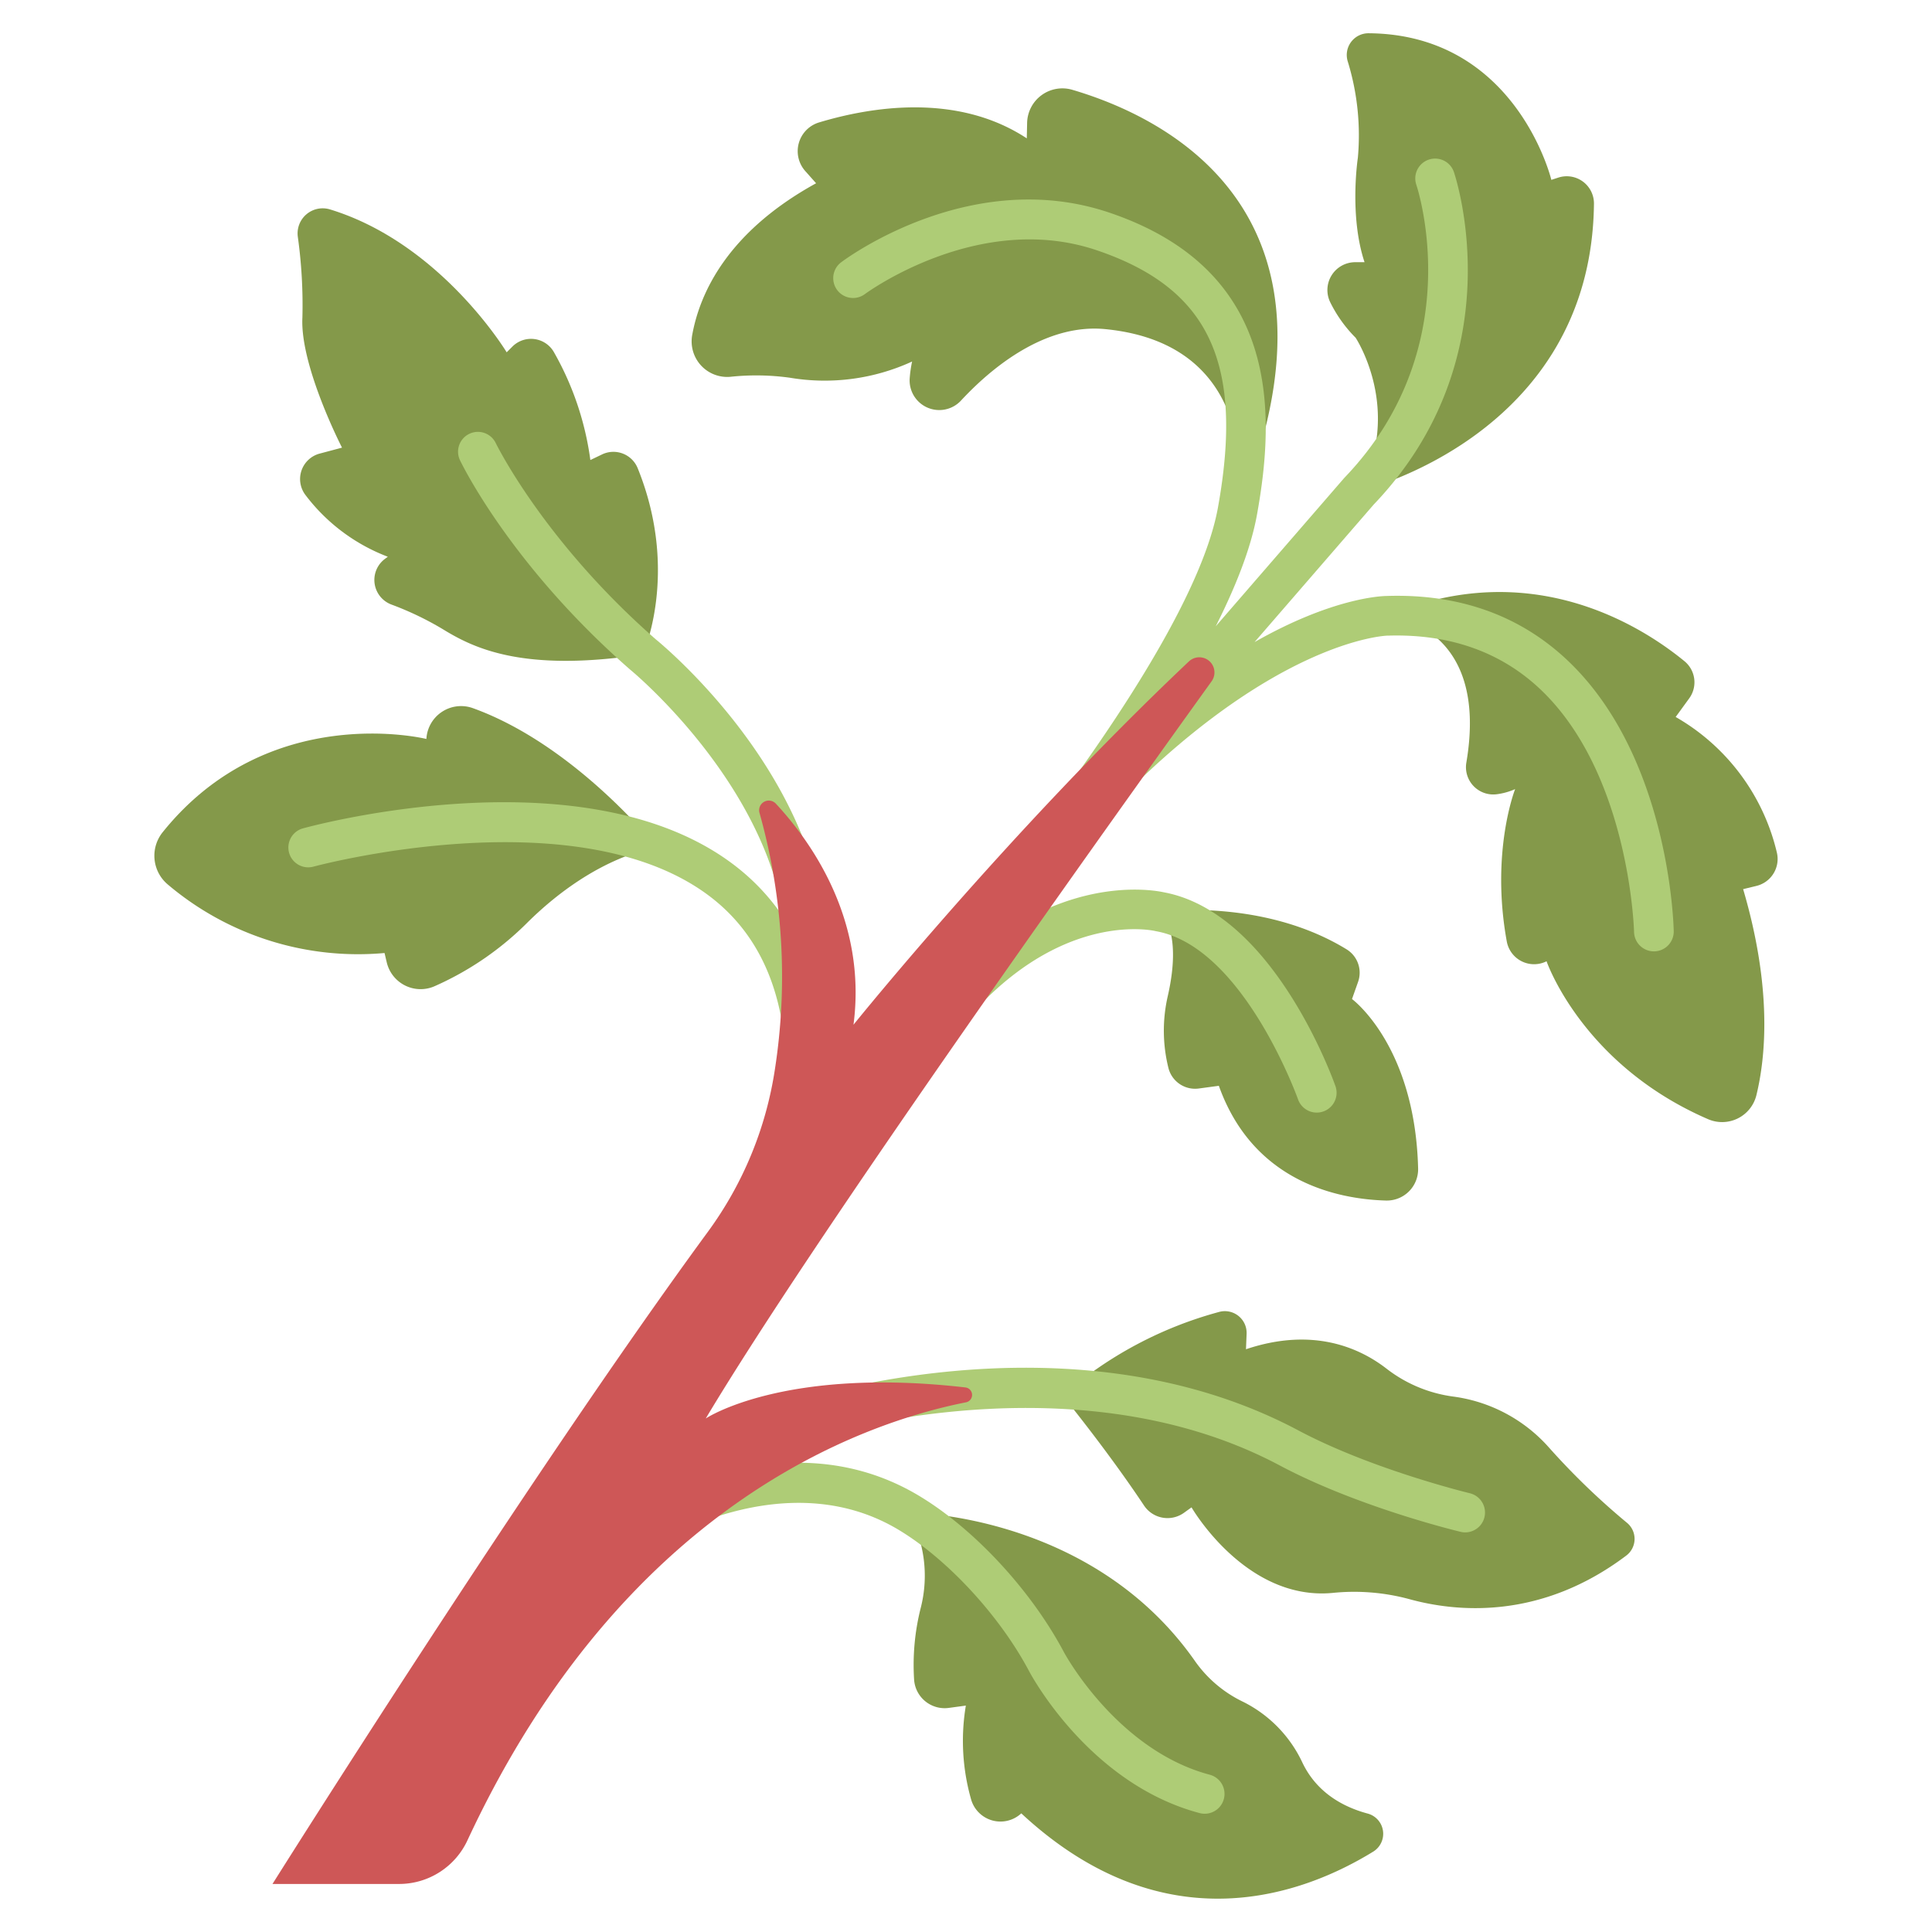 <svg id="icons" height="512" viewBox="0 0 340 340" width="512" xmlns="http://www.w3.org/2000/svg"><g fill="#84994a"><path d="m58.063 36.849a4.419 4.419 0 0 0 -5.658 4.784 87.046 87.046 0 0 1 .812 14.267c-.436 8.5 6.972 22.876 6.972 22.876l-3.947 1.053a4.636 4.636 0 0 0 -2.479 7.293 32.782 32.782 0 0 0 14.487 10.855l-.5.371a4.623 4.623 0 0 0 1.1 8.029 54.417 54.417 0 0 1 8.961 4.279c5.356 3.288 13.966 7.773 35.317 4.5 0 0 6.547-14.389-.92-32.8a4.612 4.612 0 0 0 -6.268-2.379l-2.047.981a52.5 52.5 0 0 0 -6.423-19.004 4.635 4.635 0 0 0 -7.292-.966l-1.012 1.012s-11.543-19.18-31.103-25.151z"/><path d="m29.463 155.6a51.8 51.8 0 0 0 38.209 12.115l.388 1.64a6.12 6.12 0 0 0 8.335 4.239 53.8 53.8 0 0 0 16.531-11.35c12.206-12 22.688-13.08 22.688-13.08s-14.273-18.03-32.445-24.559a6.115 6.115 0 0 0 -8.131 5.44s-27.7-6.879-46.407 16.407a6.6 6.6 0 0 0 .832 9.148z"/><path d="m217.773 89.953s5.7-29.179-23.255-32.031c-9.532-.939-18.643 5.32-25.364 12.534a5.216 5.216 0 0 1 -9.068-3.8 22.353 22.353 0 0 1 .427-3.033 36.818 36.818 0 0 1 -21.5 2.852 43.094 43.094 0 0 0 -10.45-.168 6.257 6.257 0 0 1 -6.742-7.373c1.328-7.308 6.141-18.071 21.8-26.683l-1.9-2.137a5.28 5.28 0 0 1 2.409-8.565c8.957-2.7 24.247-5.313 36.568 2.8l.058-2.729a6.208 6.208 0 0 1 7.978-5.81c16.351 4.817 50.912 21.512 29.039 74.143z"/><path d="m237.205 10.889a44.149 44.149 0 0 1 1.758 16.859s-1.565 10.176 1.174 18.394h-1.652a4.9 4.9 0 0 0 -4.362 7.1 23.551 23.551 0 0 0 4.449 6.2s8.414 12.719.587 27c0 0 40.9-9.562 41.352-50.583a4.791 4.791 0 0 0 -6.266-4.607l-1.234.4s-6.147-25.612-32.158-25.8a3.825 3.825 0 0 0 -3.648 5.037z"/><path d="m244.123 108.372s18.112 1.276 13.927 25.848a4.806 4.806 0 0 0 5.34 5.556 11.708 11.708 0 0 0 3.249-.905s-4.352 10.976-1.47 26.815a4.886 4.886 0 0 0 7 3.48s6.239 18.2 28.445 27.8a6.212 6.212 0 0 0 8.476-4.2c1.662-6.792 2.8-18.9-2.327-36.293l2.335-.566a4.879 4.879 0 0 0 3.592-5.907 37.383 37.383 0 0 0 -17.8-23.824l2.377-3.268a4.8 4.8 0 0 0 -.818-6.539c-7.53-6.179-27.1-18.718-52.326-7.997z"/><path d="m204.106 160.449s18.021-2.481 32.868 6.616a4.831 4.831 0 0 1 2.026 5.728l-1.07 3.022s11.087 8.122 11.636 29.809a5.509 5.509 0 0 1 -5.647 5.652c-8.229-.227-23.318-3.1-29.422-20.194l-3.546.479a4.837 4.837 0 0 1 -5.331-3.629 27.167 27.167 0 0 1 -.1-12.684c2.68-11.822-1.414-14.799-1.414-14.799z"/><path d="m187 245.6s7.812 9.555 14.328 19.344a4.963 4.963 0 0 0 7.033 1.282l1.328-.955s9.5 16.476 24.79 15.06a37.207 37.207 0 0 1 13.41 1.056c8.373 2.331 23.19 3.778 38.326-7.646a3.675 3.675 0 0 0 .081-5.775 125.946 125.946 0 0 1 -13.688-13.208 27.292 27.292 0 0 0 -16.912-8.992 24.423 24.423 0 0 1 -11.738-4.942c-4.729-3.644-12.935-7.327-24.685-3.38l.109-2.709a3.831 3.831 0 0 0 -4.915-3.835 69.307 69.307 0 0 0 -27.467 14.7z"/><path d="m159.855 266.18s32.233 0 50.513 26.242a21.9 21.9 0 0 0 8.392 7.064 22.715 22.715 0 0 1 10.478 10.781c2.551 5.272 7.2 7.743 11.415 8.881a3.685 3.685 0 0 1 1.045 6.687c-12.117 7.465-36.612 16.849-61.968-6.714a5.376 5.376 0 0 1 -8.806-2.364 37.568 37.568 0 0 1 -.951-16.6l-3.02.409a5.388 5.388 0 0 1 -6.083-4.935 40.873 40.873 0 0 1 1.153-12.626 22.814 22.814 0 0 0 -2.168-16.825z"/></g><path d="m138.3 192.16a3.493 3.493 0 0 0 3.344 3.634h.148a3.492 3.492 0 0 0 3.485-3.347 62.348 62.348 0 0 0 -1.564-17.555 3.487 3.487 0 0 0 1.622-2.678c2.6-32.568-27.988-58.118-29.955-59.724-19.67-17.23-28.019-34.277-28.156-34.558a3.491 3.491 0 0 0 -6.3 3.007c.358.749 8.981 18.535 29.906 36.847l.1.084c.263.214 23.23 19.167 27.033 43.7a38.382 38.382 0 0 0 -8.114-8.831c-25.9-20.594-74.513-7.517-76.571-6.95a3.492 3.492 0 0 0 1.854 6.733c.47-.129 47.269-12.7 70.381 5.691 9.124 7.265 13.427 18.687 12.787 33.947z" fill="#aecc76"/><path d="m275.928 116.281c-8.384-7.961-19.108-11.818-31.876-11.4-1.074.013-9.679.38-23.269 8.116l20.959-24.197c24.758-25.9 14.558-57.228 14.114-58.549a3.492 3.492 0 0 0 -6.619 2.227c.388 1.164 9.24 28.761-12.6 51.558-.04.042-.08.085-.118.129l-22.571 26.056c3.532-7 6.2-13.764 7.26-19.647 3.245-17.945 4.084-42.977-25.96-53.148-24.291-8.224-46.3 8.037-47.219 8.734a3.491 3.491 0 0 0 4.195 5.582c.2-.148 20.033-14.722 40.785-7.7 19.756 6.688 25.935 19.81 21.327 45.29-3.351 18.534-25.2 48.155-36.579 62.595-.806 1-18.759 33.346-17.177 34.447a3.491 3.491 0 0 0 4.861-.87c17.98-25.829 37.06-21.838 37.843-21.661.066.016.132.03.2.043 15.314 2.768 24.854 29.312 24.949 29.58a3.491 3.491 0 0 0 6.587-2.318c-.44-1.248-10.956-30.56-30.212-34.12-1.473-.325-13.539-2.591-27.731 6.859 1.1-1.313 3.114-3.755 5.709-7.026l11.514-13.291c29.311-30.981 49.613-31.7 49.821-31.707.031-.022.077 0 .115 0 10.816-.342 19.877 2.84 26.862 9.462 15.65 14.838 16.46 42.252 16.47 42.676a3.492 3.492 0 0 0 3.49 3.423h.07a3.491 3.491 0 0 0 3.422-3.56c-.027-1.247-.812-30.664-18.622-47.583z" fill="#aecc76"/><path d="m258.658 262.784c-.171-.041-17.242-4.179-30.182-11.063-40.719-21.662-89.846-4.841-91.917-4.115a3.492 3.492 0 0 0 2.311 6.59c.478-.167 48.283-16.546 86.327 3.69 13.741 7.31 31.1 11.513 31.834 11.688a3.427 3.427 0 0 0 .816.1 3.492 3.492 0 0 0 .811-6.888z" fill="#aecc76"/><path d="m212.9 312.324c-16.337-4.339-25.546-21.345-25.637-21.517-5.807-10.96-15.863-21.8-25.618-27.626-23.736-14.166-49.322 2.156-50.4 2.857a3.492 3.492 0 0 0 3.807 5.854c.228-.147 23.056-14.627 43.013-2.715 8.6 5.135 17.855 15.141 23.024 24.895.427.808 10.68 19.865 30.018 25a3.491 3.491 0 1 0 1.792-6.749z" fill="#aecc76"/><path d="m47.949 331.554s45.035-71.677 76.593-114.732a64.647 64.647 0 0 0 11.827-28.639 106.445 106.445 0 0 0 -2.7-45.1 1.7 1.7 0 0 1 2.875-1.647c6.285 6.772 16.064 20.551 13.657 38.9 0 0 27.493-34.154 59.029-63.937a2.666 2.666 0 0 1 4 3.487c-23.716 32.987-70.517 98.782-89.029 129.743 0 0 13.65-9.153 45.685-5.463a1.325 1.325 0 0 1 .117 2.617c-18.538 3.672-60.4 18.365-87.722 77.048a13.264 13.264 0 0 1 -12.009 7.716z" fill="#ce5757"/></svg>